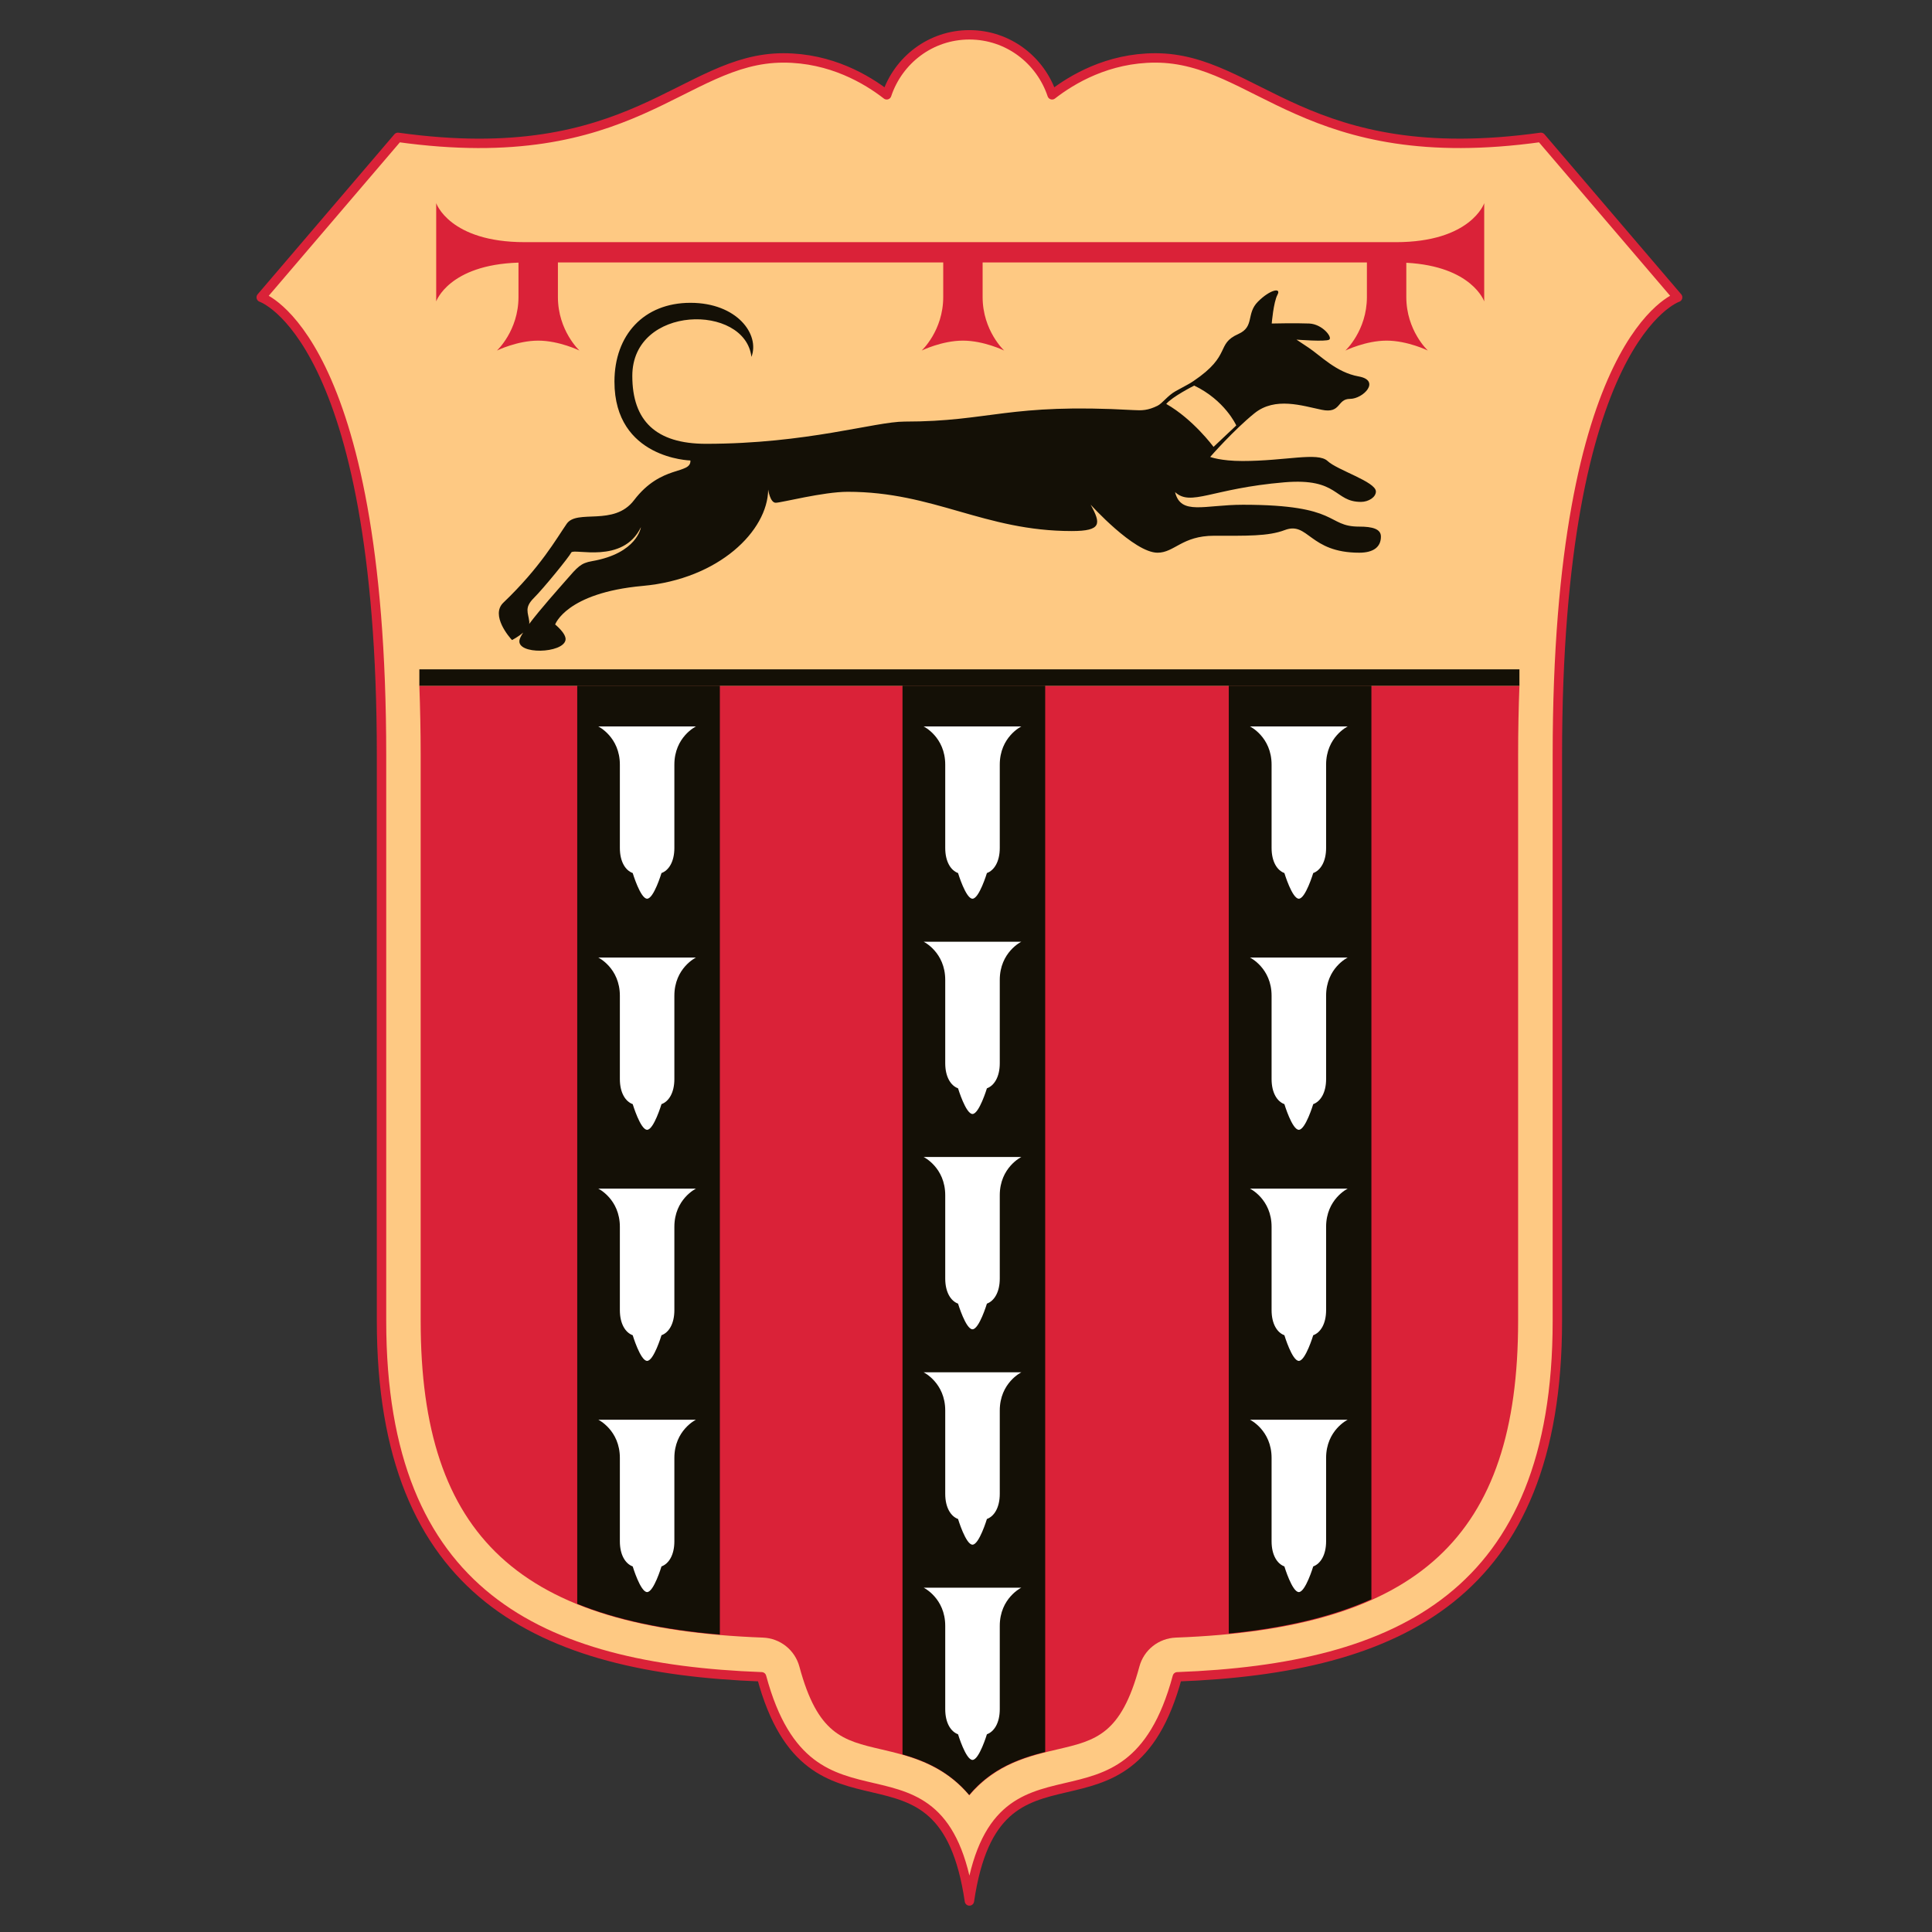 <?xml version="1.0" encoding="UTF-8" standalone="no"?>
<!-- Generator: Adobe Illustrator 15.0.2, SVG Export Plug-In . SVG Version: 6.00 Build 0)  -->

<svg
   xmlns:dc="http://purl.org/dc/elements/1.1/"
   xmlns:cc="http://creativecommons.org/ns#"
   xmlns:rdf="http://www.w3.org/1999/02/22-rdf-syntax-ns#"
   xmlns:svg="http://www.w3.org/2000/svg"
   xmlns="http://www.w3.org/2000/svg"
   xmlns:sodipodi="http://sodipodi.sourceforge.net/DTD/sodipodi-0.dtd"
   xmlns:inkscape="http://www.inkscape.org/namespaces/inkscape"
   version="1.1"
   id="Layer_1"
   x="0px"
   y="0px"
   width="200px"
   height="200px"
   viewBox="0 0 200 200"
   enable-background="new 0 0 200 200"
   xml:space="preserve"
   inkscape:version="0.48.3.1 r9886"
   sodipodi:docname="Canisius_kolleg_berlin_coat_of_arms.svg"><rect x="0" y="0" width="200" height="200" fill="#333333" stroke="none"/><defs
   id="defs3231" /><sodipodi:namedview
   pagecolor="#ffffff"
   bordercolor="#666666"
   borderopacity="1"
   objecttolerance="10"
   gridtolerance="10"
   guidetolerance="10"
   inkscape:pageopacity="0"
   inkscape:pageshadow="2"
   inkscape:window-width="1600"
   inkscape:window-height="838"
   id="namedview3229"
   showgrid="false"
   inkscape:snap-grids="true"
   inkscape:zoom="1.63"
   inkscape:cx="97.217134"
   inkscape:cy="45.663664"
   inkscape:window-x="-8"
   inkscape:window-y="-8"
   inkscape:window-maximized="1"
   inkscape:current-layer="Layer_1" />



















<path
   stroke-miterlimit="10"
   d="m 159.515,14.218 c -24.344,3.395 -29.438,-8.222 -39.911,-8.222 -4.922,0 -8.644,2.227 -10.692,3.819 -1.201,-3.599 -4.559,-6.211 -8.564,-6.211 -4.002,0 -7.357,2.612 -8.556,6.211 -2.046,-1.59 -5.767,-3.819 -10.69,-3.819 -10.472,0 -15.567,11.62 -39.907,8.222 L 27.042,30.78 c 0,0 12.453,4.097 12.453,47.407 0,43.308 0,22.341 0,58.571 0,28.332 16.418,35.972 39.345,36.824 5.098,18.964 18.68,3.963 21.514,23.205 2.832,-19.248 16.424,-4.249 21.521,-23.205 22.925,-0.853 39.343,-8.492 39.343,-36.824 0,-36.231 0,-15.264 0,-58.571 -0.004,-43.31 12.451,-47.407 12.451,-47.407 L 159.515,14.218 z"
   id="path3183"
   inkscape:connector-curvature="0"
   style="fill:#fec983;stroke:#da2238;stroke-width:0.973;stroke-linejoin:round;stroke-miterlimit:10" /><path
   d="M 144.485,25.068 H 104.313 94.941 54.321 c -7.797,0 -9.166,-4.039 -9.166,-4.039 v 4.629 0.917 4.627 c 0,0 1.306,-3.792 8.518,-4.015 0,0.609 0,1.719 0,3.56 0,3.488 -2.231,5.541 -2.231,5.541 0,0 2.106,-1.026 4.272,-1.026 2.166,0 4.272,1.026 4.272,1.026 0,0 -2.231,-2.052 -2.231,-5.541 0,-1.865 0,-2.98 0,-3.581 h 37.186 2.702 c 0,0.603 0,1.719 0,3.581 0,3.488 -2.233,5.541 -2.233,5.541 0,0 2.106,-1.026 4.272,-1.026 2.166,0 4.27,1.026 4.27,1.026 0,0 -2.231,-2.052 -2.231,-5.541 0,-1.865 0,-2.98 0,-3.581 h 2.591 37.19 c 0,0.603 0,1.719 0,3.581 0,3.488 -2.227,5.541 -2.227,5.541 0,0 2.11,-1.026 4.265,-1.026 2.17,0 4.272,1.026 4.272,1.026 0,0 -2.231,-2.052 -2.231,-5.541 0,-1.824 0,-2.935 0,-3.546 6.812,0.364 8.064,4 8.064,4 v -4.627 -0.915 -4.627 c 0.008,-0.002 -1.368,4.037 -9.164,4.037 z"
   id="path3185"
   inkscape:connector-curvature="0"
   style="fill:#da2238" /><g
   id="g3187"
   transform="matrix(1.946,0,0,1.946,19.903,0.2)"><path
     d="m 62.077,27.911 c -1.774,0 -0.98,-1.163 -6.184,-1.163 -2.052,0 -3.305,0.582 -3.612,-0.673 0.854,0.782 1.929,-0.193 5.818,-0.521 2.905,-0.245 2.633,1.042 4.07,1.042 0.399,0 0.796,-0.246 0.796,-0.552 0,-0.521 -2.05,-1.133 -2.571,-1.623 -0.521,-0.489 -2.235,0 -4.531,0 -1.162,0 -1.714,-0.217 -1.714,-0.217 0,0 1.255,-1.436 2.357,-2.324 1.102,-0.887 2.541,-0.397 3.58,-0.183 1.041,0.215 0.798,-0.581 1.5,-0.581 0.705,0 1.653,-0.981 0.461,-1.194 -1.193,-0.214 -2.021,-1.103 -2.664,-1.53 -0.643,-0.428 -0.643,-0.428 -0.643,-0.428 0,0 1.562,0.123 1.743,0 0.184,-0.122 -0.365,-0.827 -1.069,-0.857 -0.705,-0.03 -1.991,0 -1.991,0 0,0 0.092,-1.133 0.306,-1.531 0.214,-0.399 -0.397,-0.275 -1.039,0.368 -0.642,0.643 -0.166,1.327 -1.039,1.719 -1.229,0.547 -0.329,1.116 -2.393,2.506 -0.24,0.166 -0.341,0.196 -0.951,0.538 -0.423,0.236 -0.701,0.649 -0.961,0.776 -0.511,0.25 -0.829,0.255 -1.259,0.23 -6.72,-0.38 -7.607,0.611 -12.199,0.611 -1.562,0 -5.194,1.182 -10.561,1.182 -2.664,0 -3.919,-1.225 -3.919,-3.612 0,-3.795 6,-3.857 6.337,-1.011 0.459,-1.193 -0.765,-2.877 -3.245,-2.877 -2.48,0 -4.042,1.714 -4.042,4.194 0,4.103 4.042,4.193 4.042,4.193 0.03,0.765 -1.545,0.201 -3,2.113 -1.073,1.409 -3.031,0.459 -3.582,1.255 -0.551,0.797 -1.398,2.312 -3.368,4.194 -0.705,0.673 0.337,1.868 0.459,1.99 0,0 0.33,-0.166 0.594,-0.399 -0.107,0.167 -0.179,0.307 -0.197,0.399 -0.152,0.795 2.319,0.716 2.449,0 0.062,-0.337 -0.551,-0.827 -0.551,-0.827 0,0 0.582,-1.684 4.654,-2.052 4.071,-0.366 6.653,-2.939 6.678,-5.126 0,0 0.1,0.702 0.4,0.702 0.3,0 2.528,-0.583 3.831,-0.583 4.6,0 7.253,2.088 11.919,2.088 1.604,0 1.555,-0.401 1.003,-1.404 0,0 2.306,2.556 3.559,2.556 0.901,0 1.303,-0.902 3.008,-0.902 1.704,0 2.873,0.037 3.761,-0.302 1.255,-0.476 1.304,1.204 3.962,1.204 0.751,0 1.152,-0.301 1.152,-0.852 0.006,-0.414 -0.45,-0.536 -1.154,-0.536 z m -40.811,1.837 c -0.604,0.105 -0.765,0.306 -1.378,1.009 -0.418,0.48 -1.373,1.543 -1.969,2.337 0.009,-0.044 0.016,-0.088 0.009,-0.133 -0.061,-0.49 -0.275,-0.735 0.245,-1.255 0.521,-0.52 1.867,-2.174 1.989,-2.417 0.122,-0.246 2.755,0.642 3.704,-1.348 0.001,0 -0.186,1.387 -2.6,1.807 z m 30.545,-8.363 0,0 c 0.314,-0.379 1.441,-0.953 1.489,-0.976 l 0,0 0,0 c 1.624,0.778 2.224,2.093 2.23,2.106 l 0.007,0.012 -0.059,0.059 -1.15,1.084 0,0 c -0.014,-0.016 -1.081,-1.467 -2.517,-2.285 l 0,0 z"
     id="path3189"
     inkscape:connector-curvature="0"
     style="fill:#141006" /></g><path
   d="m 43.412,70.997 c 0.082,2.293 0.136,4.658 0.136,7.192 v 58.571 c 0,22.343 10.265,31.832 35.436,32.764 1.779,0.07 3.307,1.283 3.77,3.007 1.89,7.021 4.502,7.638 8.461,8.56 2.877,0.675 6.388,1.495 9.129,4.761 2.739,-3.272 6.256,-4.087 9.138,-4.761 3.959,-0.925 6.573,-1.536 8.465,-8.56 0.459,-1.725 1.989,-2.937 3.774,-3.007 25.163,-0.932 35.434,-10.421 35.434,-32.764 V 78.187 c 0,-2.534 0.049,-4.901 0.136,-7.192 H 43.412 z"
   id="path3191"
   inkscape:connector-curvature="0"
   style="fill:#da2238" /><rect
   x="43.412"
   y="69.29"
   width="113.879"
   height="1.705"
   id="rect3193"
   style="fill:#141006" /><g
   id="g3195"
   transform="matrix(1.946,0,0,1.946,19.903,0.2)"><path
     d="m 55.139,86.795 c 3.003,-0.298 5.518,-0.897 7.587,-1.825 V 36.373 h -7.587 v 50.422 z"
     id="path3197"
     inkscape:connector-curvature="0"
     style="fill:#141006" /><path
     d="m 45.372,36.373 h -7.59 v 56.851 c 1.2,0.346 2.487,0.895 3.547,2.158 1.208,-1.439 2.708,-1.952 4.044,-2.289 l -10e-4,-56.72 0,0 z"
     id="path3199"
     inkscape:connector-curvature="0"
     style="fill:#141006" /><path
     d="m 20.479,85.216 c 2.09,0.847 4.607,1.383 7.587,1.635 V 36.373 h -7.587 v 48.843 z"
     id="path3201"
     inkscape:connector-curvature="0"
     style="fill:#141006" /></g><path
   d="M 66.99,75.201 H 61.934 c 0,0 2.234,1.086 2.234,3.957 0,2.875 0,6.561 0,8.619 0,1.438 0.586,2.332 1.329,2.6 0,0 0.8,2.657 1.491,2.657 0.691,0 1.489,-2.657 1.489,-2.657 0.747,-0.271 1.333,-1.164 1.333,-2.6 0,-2.059 0,-5.746 0,-8.619 0,-2.873 2.236,-3.957 2.236,-3.957 h -5.057 l 0,0 z"
   id="path3203"
   inkscape:connector-curvature="0"
   style="fill:#ffffff" /><path
   d="M 66.99,99.125 H 61.934 c 0,0 2.234,1.084 2.234,3.955 0,2.871 0,6.557 0,8.621 0,1.435 0.586,2.332 1.329,2.598 0,0 0.8,2.657 1.491,2.657 0.691,0 1.489,-2.657 1.489,-2.657 0.747,-0.267 1.333,-1.164 1.333,-2.598 0,-2.063 0,-5.748 0,-8.621 0,-2.873 2.236,-3.955 2.236,-3.955 h -5.057 z"
   id="path3205"
   inkscape:connector-curvature="0"
   style="fill:#ffffff" /><path
   d="M 66.99,123.046 H 61.934 c 0,0 2.234,1.086 2.234,3.957 0,2.875 0,6.556 0,8.621 0,1.433 0.586,2.332 1.329,2.598 0,0 0.8,2.657 1.491,2.657 0.691,0 1.489,-2.657 1.489,-2.657 0.747,-0.267 1.333,-1.166 1.333,-2.598 0,-2.065 0,-5.746 0,-8.621 0,-2.873 2.236,-3.957 2.236,-3.957 h -5.057 z"
   id="path3207"
   inkscape:connector-curvature="0"
   style="fill:#ffffff" /><path
   d="M 66.99,146.968 H 61.934 c 0,0 2.234,1.086 2.234,3.957 0,2.871 0,6.565 0,8.628 0,1.435 0.586,2.33 1.329,2.602 0,0 0.8,2.657 1.491,2.657 0.691,0 1.489,-2.657 1.489,-2.657 0.747,-0.272 1.333,-1.168 1.333,-2.602 0,-2.063 0,-5.756 0,-8.628 0,-2.873 2.236,-3.957 2.236,-3.957 h -5.057 z"
   id="path3209"
   inkscape:connector-curvature="0"
   style="fill:#ffffff" /><path
   d="m 134.455,75.201 h -5.059 c 0,0 2.238,1.086 2.238,3.957 0,2.875 0,6.561 0,8.619 0,1.438 0.584,2.332 1.325,2.6 0,0 0.8,2.657 1.495,2.657 0.689,0 1.491,-2.657 1.491,-2.657 0.744,-0.271 1.333,-1.164 1.333,-2.6 0,-2.059 0,-5.746 0,-8.619 0,-2.873 2.236,-3.957 2.236,-3.957 h -5.061 l 0,0 z"
   id="path3211"
   inkscape:connector-curvature="0"
   style="fill:#ffffff" /><path
   d="m 134.455,99.125 h -5.059 c 0,0 2.238,1.084 2.238,3.955 0,2.871 0,6.557 0,8.621 0,1.435 0.584,2.332 1.325,2.598 0,0 0.8,2.657 1.495,2.657 0.689,0 1.491,-2.657 1.491,-2.657 0.744,-0.267 1.333,-1.164 1.333,-2.598 0,-2.063 0,-5.748 0,-8.621 0,-2.873 2.236,-3.955 2.236,-3.955 h -5.061 z"
   id="path3213"
   inkscape:connector-curvature="0"
   style="fill:#ffffff" /><path
   d="m 134.455,123.046 h -5.059 c 0,0 2.238,1.086 2.238,3.957 0,2.875 0,6.556 0,8.621 0,1.433 0.584,2.332 1.325,2.598 0,0 0.8,2.657 1.495,2.657 0.689,0 1.491,-2.657 1.491,-2.657 0.744,-0.267 1.333,-1.166 1.333,-2.598 0,-2.065 0,-5.746 0,-8.621 0,-2.873 2.236,-3.957 2.236,-3.957 h -5.061 z"
   id="path3215"
   inkscape:connector-curvature="0"
   style="fill:#ffffff" /><path
   d="m 134.455,146.968 h -5.059 c 0,0 2.238,1.086 2.238,3.957 0,2.871 0,6.565 0,8.628 0,1.435 0.584,2.33 1.325,2.602 0,0 0.8,2.657 1.495,2.657 0.689,0 1.491,-2.657 1.491,-2.657 0.744,-0.272 1.333,-1.168 1.333,-2.602 0,-2.063 0,-5.756 0,-8.628 0,-2.873 2.236,-3.957 2.236,-3.957 h -5.061 z"
   id="path3217"
   inkscape:connector-curvature="0"
   style="fill:#ffffff" /><path
   d="m 100.673,75.201 h -5.059 c 0,0 2.236,1.086 2.236,3.957 0,2.875 0,6.561 0,8.619 0,1.438 0.586,2.332 1.327,2.6 0,0 0.8,2.657 1.495,2.657 0.689,0 1.493,-2.657 1.493,-2.657 0.744,-0.271 1.331,-1.164 1.331,-2.6 0,-2.059 0,-5.746 0,-8.619 0,-2.873 2.234,-3.957 2.234,-3.957 h -5.059 l 0,0 z"
   id="path3219"
   inkscape:connector-curvature="0"
   style="fill:#ffffff" /><path
   d="m 100.673,97.486 h -5.059 c 0,0 2.236,1.084 2.236,3.957 0,2.877 0,6.559 0,8.619 0,1.435 0.586,2.332 1.327,2.6 0,0 0.8,2.657 1.495,2.657 0.689,0 1.493,-2.657 1.493,-2.657 0.744,-0.269 1.331,-1.166 1.331,-2.6 0,-2.059 0,-5.742 0,-8.619 0,-2.875 2.234,-3.957 2.234,-3.957 h -5.059 z"
   id="path3221"
   inkscape:connector-curvature="0"
   style="fill:#ffffff" /><path
   d="m 100.673,119.772 h -5.059 c 0,0 2.236,1.086 2.236,3.961 0,2.875 0,6.556 0,8.621 0,1.431 0.586,2.328 1.327,2.597 0,0 0.8,2.657 1.495,2.657 0.689,0 1.493,-2.657 1.493,-2.657 0.744,-0.269 1.331,-1.166 1.331,-2.597 0,-2.065 0,-5.746 0,-8.621 0,-2.877 2.234,-3.961 2.234,-3.961 h -5.059 z"
   id="path3223"
   inkscape:connector-curvature="0"
   style="fill:#ffffff" /><path
   d="m 100.673,142.061 h -5.059 c 0,0 2.236,1.086 2.236,3.957 0,2.871 0,6.557 0,8.619 0,1.44 0.586,2.34 1.327,2.608 0,0 0.8,2.659 1.495,2.659 0.689,0 1.493,-2.659 1.493,-2.659 0.744,-0.269 1.331,-1.168 1.331,-2.608 0,-2.061 0,-5.746 0,-8.619 0,-2.873 2.234,-3.957 2.234,-3.957 h -5.059 z"
   id="path3225"
   inkscape:connector-curvature="0"
   style="fill:#ffffff" /><path
   d="m 100.673,164.355 h -5.059 c 0,0 2.236,1.084 2.236,3.957 0,2.877 0,6.557 0,8.617 0,1.438 0.586,2.334 1.327,2.602 0,0 0.8,2.655 1.495,2.655 0.689,0 1.493,-2.655 1.493,-2.655 0.744,-0.269 1.331,-1.164 1.331,-2.602 0,-2.059 0,-5.74 0,-8.617 0,-2.875 2.234,-3.957 2.234,-3.957 h -5.059 z"
   id="path3227"
   inkscape:connector-curvature="0"
   style="fill:#ffffff" /></svg>